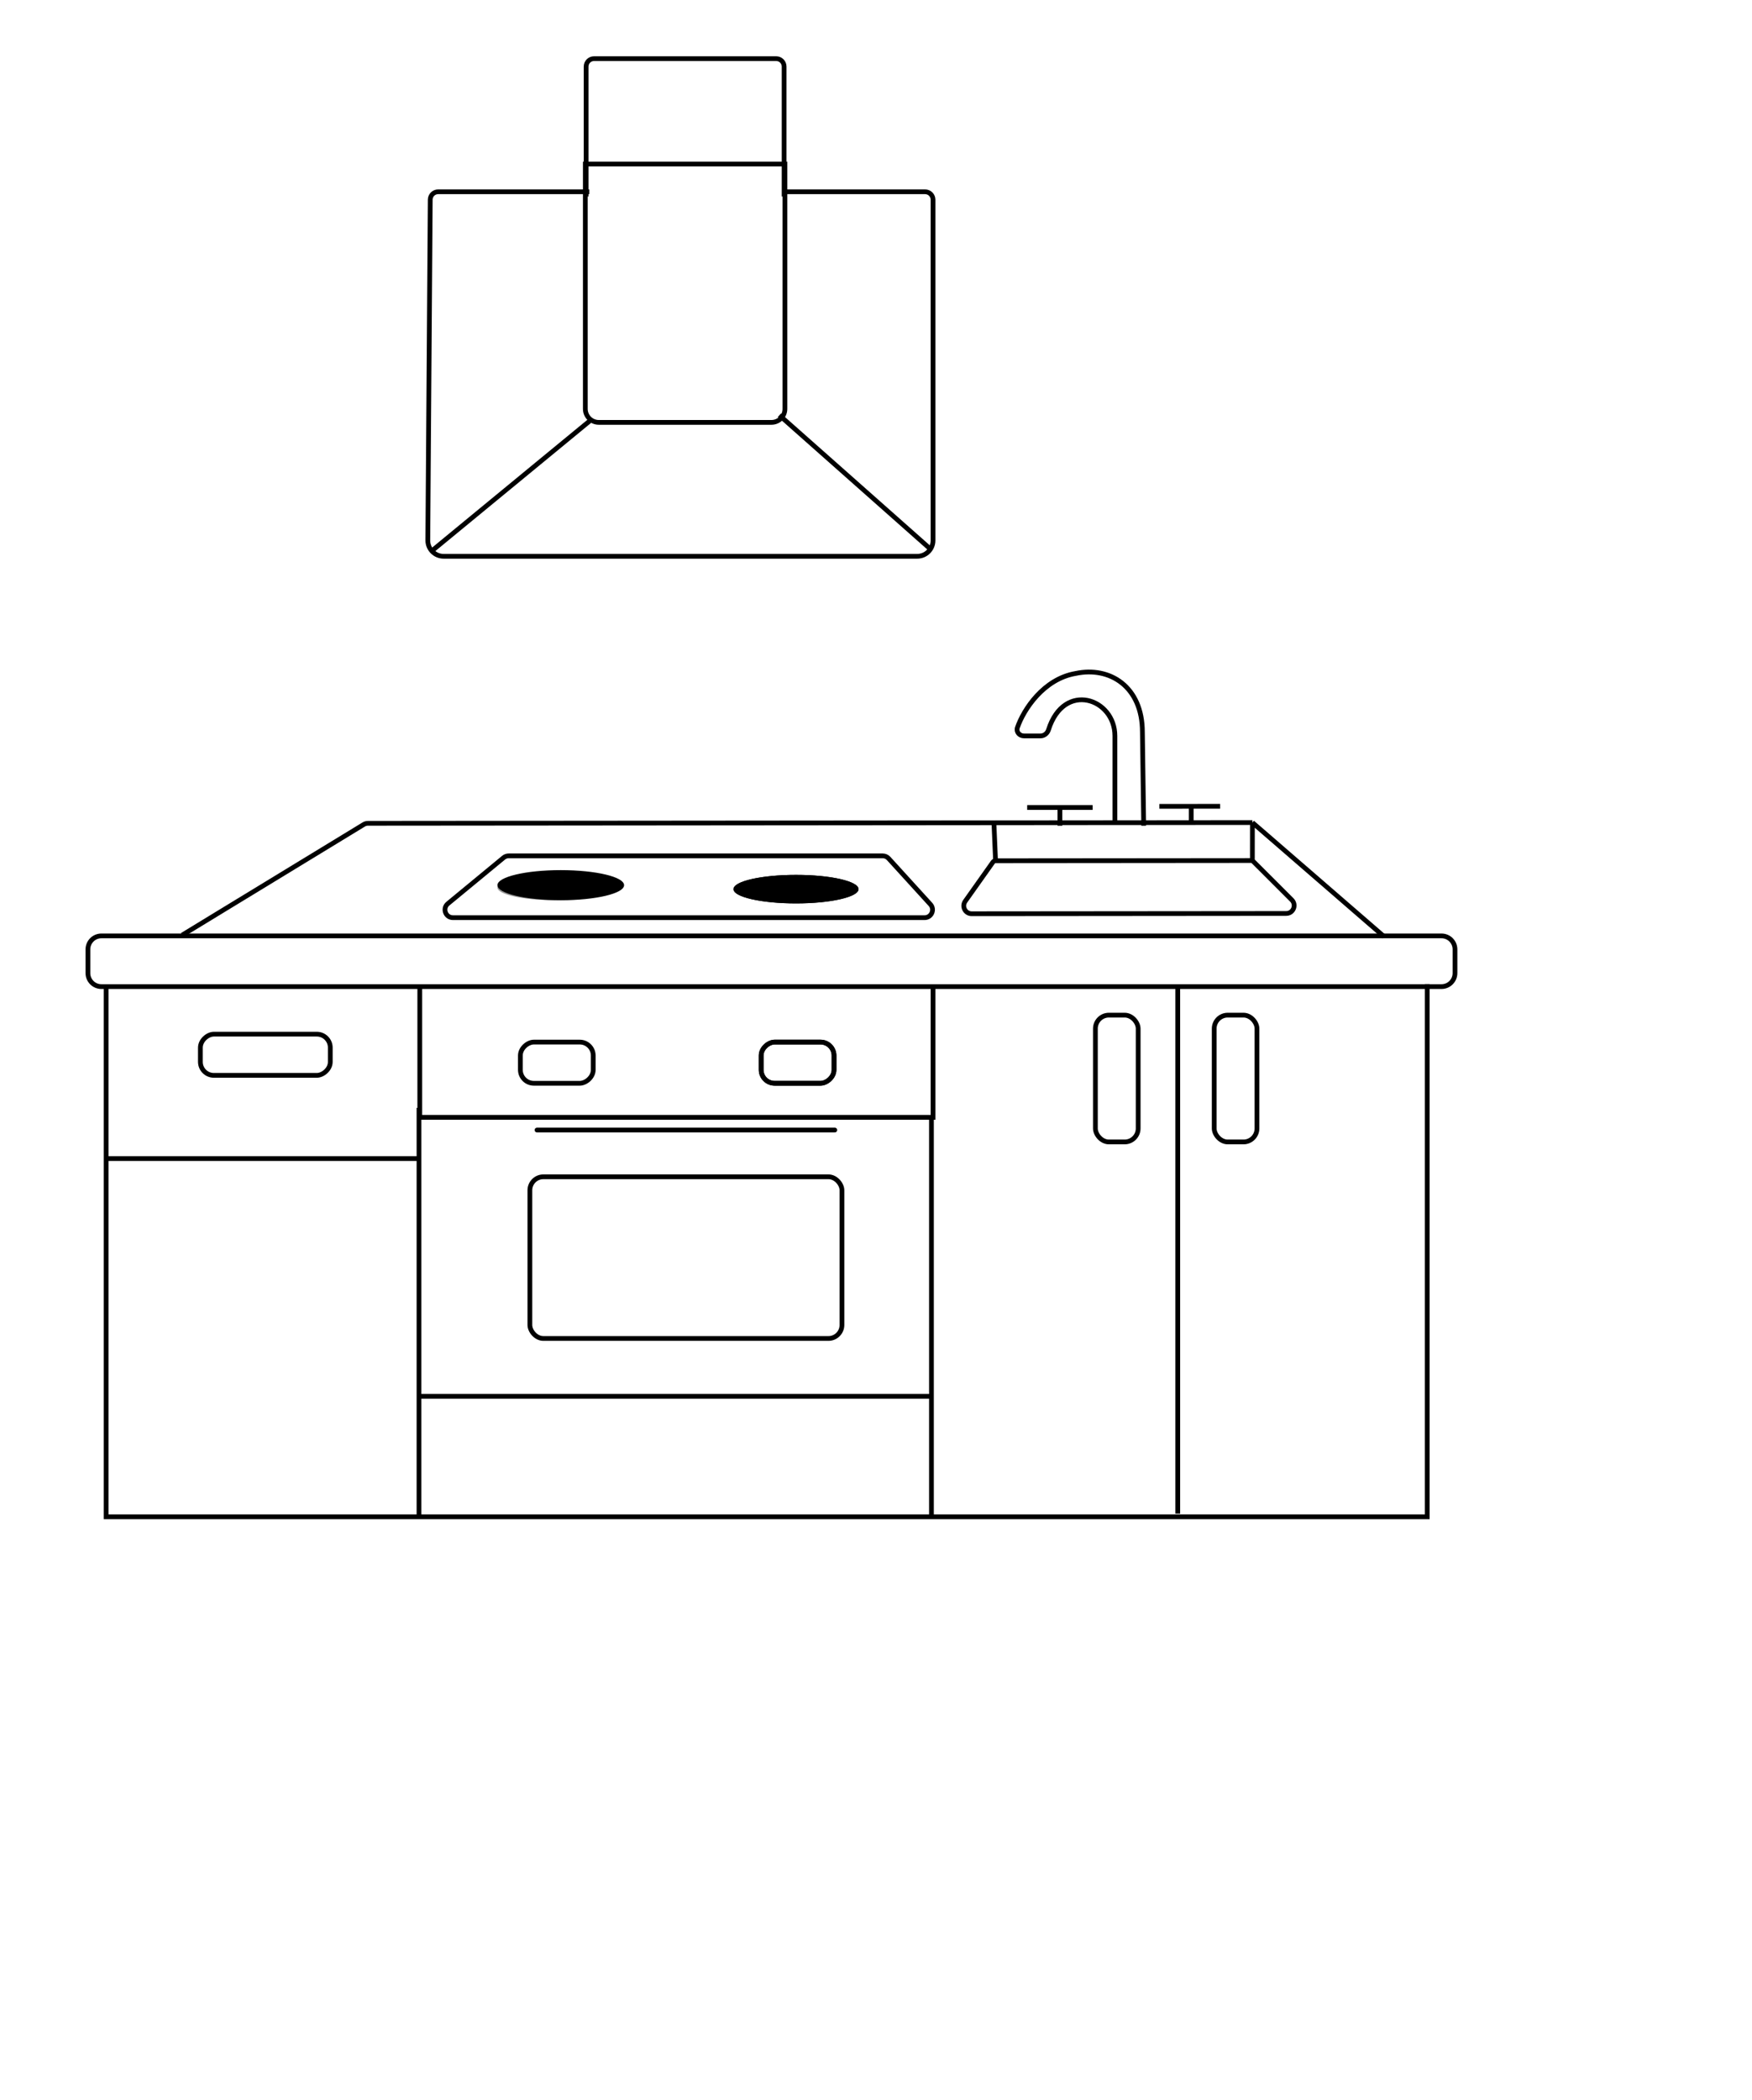<?xml version="1.0" encoding="UTF-8"?> <svg xmlns="http://www.w3.org/2000/svg" width="1106" height="1325" viewBox="0 0 1106 1325" fill="none"><path d="M492 262L588 347" stroke="black" stroke-width="3"></path><path d="M373 265L272.973 347.283M68 731H265.035" stroke="black" stroke-width="3"></path><path d="M339 713H527" stroke="black" stroke-width="3" stroke-linecap="round"></path><rect x="691.5" y="640.5" width="27" height="80" rx="8.5" stroke="black" stroke-width="3"></rect><rect x="480.5" y="683.5" width="26" height="46" rx="8.5" transform="rotate(-90 480.5 683.5)" stroke="black" stroke-width="3"></rect><rect x="480.5" y="683.5" width="26" height="46" rx="8.5" transform="rotate(-90 480.5 683.5)" stroke="black" stroke-width="3"></rect><rect x="328.5" y="683.5" width="26" height="46" rx="8.5" transform="rotate(-90 328.5 683.5)" stroke="black" stroke-width="3"></rect><rect x="126.5" y="678.5" width="26" height="82" rx="8.5" transform="rotate(-90 126.5 678.5)" stroke="black" stroke-width="3"></rect><rect x="766.5" y="640.5" width="27" height="80" rx="8.5" stroke="black" stroke-width="3"></rect><path opacity="0.4" d="M385.5 560C385.5 560.056 385.481 560.247 385.162 560.589C384.836 560.938 384.283 561.346 383.442 561.782C381.763 562.652 379.236 563.48 375.988 564.192C369.517 565.61 360.504 566.5 350.5 566.5C340.496 566.5 331.483 565.61 325.012 564.192C321.764 563.48 319.237 562.652 317.558 561.782C316.717 561.346 316.164 560.938 315.838 560.589C315.519 560.247 315.5 560.056 315.5 560C315.5 559.944 315.519 559.753 315.838 559.411C316.164 559.062 316.717 558.654 317.558 558.218C319.237 557.348 321.764 556.52 325.012 555.808C331.483 554.39 340.496 553.5 350.5 553.5C360.504 553.5 369.517 554.39 375.988 555.808C379.236 556.52 381.763 557.348 383.442 558.218C384.283 558.654 384.836 559.062 385.162 559.411C385.481 559.753 385.5 559.944 385.5 560Z" stroke="black" stroke-width="3"></path><path d="M67 623.493V957H901V621" stroke="black" stroke-width="3"></path><path d="M265 622V705H589V622" stroke="black" stroke-width="3"></path><rect x="334.5" y="742.5" width="197" height="102" rx="8.5" stroke="black" stroke-width="3"></rect><path d="M588 705V789.166V957" stroke="black" stroke-width="3"></path><path d="M55.5 614V599C55.5 594.306 59.306 590.5 64 590.5H910C914.694 590.5 918.5 594.306 918.5 599V614C918.5 618.694 914.694 622.5 910 622.5H64C59.306 622.5 55.5 618.694 55.5 614Z" stroke="black" stroke-width="3"></path><path d="M589 881L264 881" stroke="black" stroke-width="3"></path><path d="M115 590L229.636 520.194C230.419 519.718 231.317 519.466 232.233 519.465L627.44 519.123M790.618 518.981L873.776 590.973M790.618 518.981L627.44 519.123M790.618 518.981L790.597 542.949M790.597 542.949L815.486 567.816C818.636 570.964 816.409 576.349 811.956 576.353L613.409 576.525C609.349 576.529 606.978 571.948 609.324 568.635L626.81 543.951C627.192 543.411 627.812 543.09 628.474 543.09V543.09M790.597 542.949L628.474 543.09M628.474 543.09L627.44 519.123M731.883 508.762L770.23 508.729" stroke="black" stroke-width="3"></path><path d="M648.439 509.503H669.102M689.765 509.503H669.102M669.102 509.503V521M703.816 519.358V464.336C703.816 440.632 671.678 429.496 661.885 460.485C661.184 462.704 659.189 464.336 656.862 464.336L646.478 464.336C643.537 464.336 641.318 461.803 642.278 459.022C646.197 447.67 658.777 428.386 679.02 424.918C700.51 420.303 721.173 433.156 721.173 461.873L722 521" stroke="black" stroke-width="3"></path><path d="M752 510V519" stroke="black" stroke-width="3"></path><path d="M557.253 540H321.103C319.943 540 318.818 540.404 317.923 541.142L282.745 570.142C279.126 573.125 281.236 579 285.926 579H583.679C588.023 579 590.3 573.843 587.375 570.632L560.948 541.632C560.001 540.593 558.659 540 557.253 540Z" stroke="black" stroke-width="3"></path><path d="M369.5 103.5H495.5V258C495.5 262.694 491.694 266.5 487 266.5H378C373.306 266.5 369.5 262.694 369.5 258V103.5Z" stroke="black" stroke-width="3"></path><path d="M494.361 121H584C586.761 121 589 123.239 589 126V341C589 346.523 584.523 351 579 351H280.071C274.521 351 270.032 346.479 270.071 340.929L271.596 125.965C271.616 123.217 273.849 121 276.596 121H371.982" stroke="black" stroke-width="3"></path><path d="M495 124V42C495 39.239 492.761 37 490 37H375C372.239 37 370 39.239 370 42V124" stroke="black" stroke-width="3"></path><path d="M541 561C541 561.304 540.869 561.683 540.453 562.146C540.032 562.615 539.365 563.115 538.422 563.623C536.537 564.638 533.745 565.583 530.209 566.389C523.153 567.997 513.356 569 502.5 569C491.644 569 481.847 567.997 474.791 566.389C471.255 565.583 468.463 564.638 466.578 563.623C465.635 563.115 464.968 562.615 464.546 562.146C464.131 561.683 464 561.304 464 561C464 560.696 464.131 560.317 464.546 559.854C464.968 559.385 465.635 558.885 466.578 558.377C468.463 557.362 471.255 556.417 474.791 555.611C481.847 554.003 491.644 553 502.5 553C513.356 553 523.153 554.003 530.209 555.611C533.745 556.417 536.537 557.362 538.422 558.377C539.365 558.885 540.032 559.385 540.453 559.854C540.869 560.317 541 560.696 541 561Z" fill="black" stroke="black" stroke-width="2"></path><path d="M541 561C541 561.304 540.869 561.683 540.453 562.146C540.032 562.615 539.365 563.115 538.422 563.623C536.537 564.638 533.745 565.583 530.209 566.389C523.153 567.997 513.356 569 502.5 569C491.644 569 481.847 567.997 474.791 566.389C471.255 565.583 468.463 564.638 466.578 563.623C465.635 563.115 464.968 562.615 464.546 562.146C464.131 561.683 464 561.304 464 561C464 560.696 464.131 560.317 464.546 559.854C464.968 559.385 465.635 558.885 466.578 558.377C468.463 557.362 471.255 556.417 474.791 555.611C481.847 554.003 491.644 553 502.5 553C513.356 553 523.153 554.003 530.209 555.611C533.745 556.417 536.537 557.362 538.422 558.377C539.365 558.885 540.032 559.385 540.453 559.854C540.869 560.317 541 560.696 541 561Z" fill="black" stroke="black" stroke-width="2"></path><path d="M393 558.5C393 559.214 392.357 560.208 390.367 561.326C388.459 562.397 385.633 563.394 382.053 564.245C374.91 565.941 364.992 567 354 567C343.008 567 333.09 565.941 325.947 564.245C322.367 563.394 319.541 562.397 317.633 561.326C315.643 560.208 315 559.214 315 558.5C315 557.786 315.643 556.792 317.633 555.674C319.541 554.603 322.367 553.606 325.947 552.755C333.09 551.059 343.008 550 354 550C364.992 550 374.91 551.059 382.053 552.755C385.633 553.606 388.459 554.603 390.367 555.674C392.357 556.792 393 557.786 393 558.5Z" fill="black" stroke="black" stroke-width="2"></path><line x1="743.5" y1="955" x2="743.5" y2="623" stroke="black" stroke-width="3"></line><line x1="264.5" y1="957.095" x2="264.5" y2="699" stroke="black" stroke-width="3"></line></svg> 